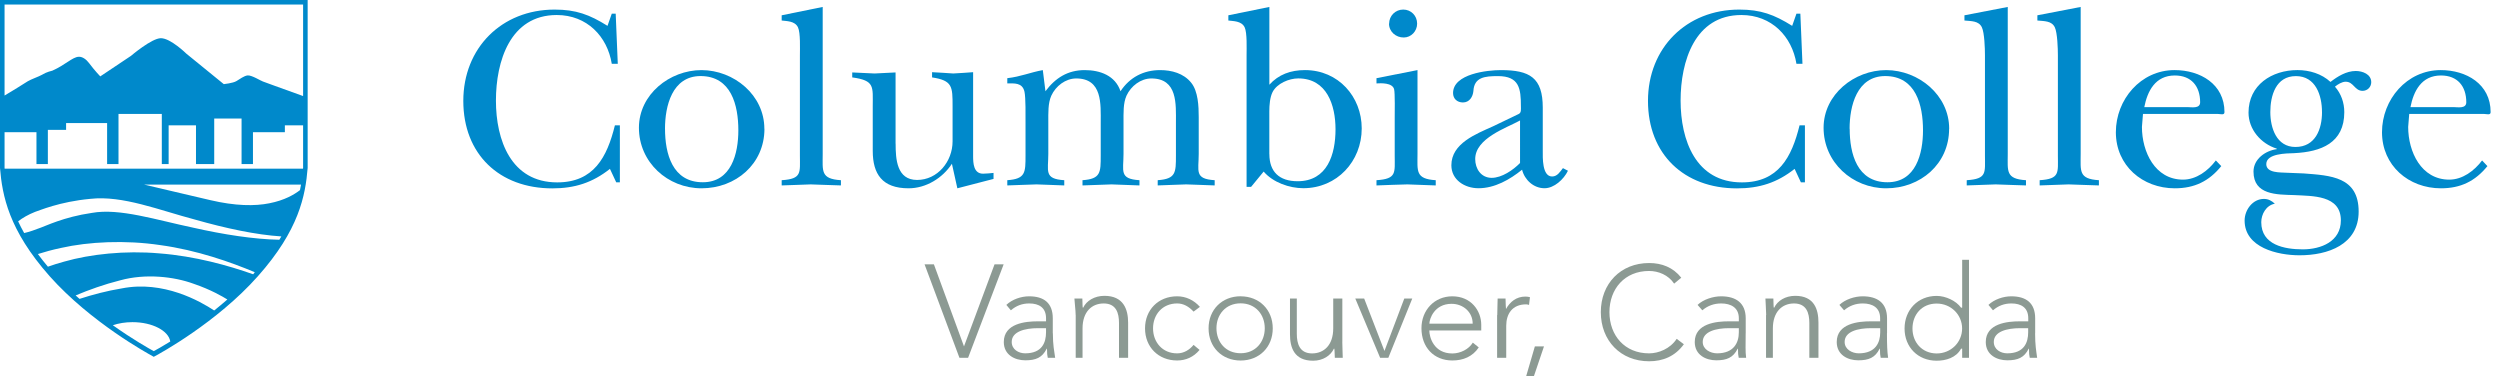 <svg xmlns="http://www.w3.org/2000/svg" xmlns:xlink="http://www.w3.org/1999/xlink" version="1.1" x="0px" y="0px" viewBox="0 0 1097 165" preserveAspectRatio="xMinYMin meet" overflow="visible" enable-background="new -2 -2 1097 165" xml:space="preserve">
<defs>
</defs>
<path fill="#0089CB" d="M268.448 6h1.719l0.916 22h-2.635c-1.946-12-10.876-21.409-24.156-21.409 c-20.491 0-26.677 20.386-26.677 37.558c0 17.3 6.6 35.9 26.9 35.883c16.028 0 21.866-11.032 25.304-25.032H272v25h-1.602 l-2.753-5.9c-7.67 6.073-15.457 8.558-25.299 8.558c-23.244 0-39.045-15.019-39.045-38.376c0-23.244 16.835-40.079 40.075-40.079 c9.389 0 15.3 2.2 23.2 7.139L268.448 6z"/>
<path fill="#0089CB" d="M335.437 56.521c0 15.457-12.595 26.106-27.598 26.106c-14.885 0-27.48-11.447-27.48-26.564 c0-14.654 13.511-25.303 27.48-25.303C322.039 30.8 335.4 41.7 335.4 56.5 M291.81 56.5 c0 10.9 3.2 23.5 16.6 23.471c12.486 0 15.575-12.595 15.575-22.782c0-10.994-3.089-23.815-16.6-23.815 C294.898 33.4 291.8 46.6 291.8 56.5"/>
<path fill="#0089CB" d="M361 67.515c0 7.557-1 11 8 11.557v2.295c-5-0.113-8.93-0.345-13.284-0.454 C351.48 81 347 81.3 343 81.366v-2.295c9-0.567 8-3.315 8-10.872V24.233c0-2.862 0.295-9.847-0.853-12.25 C348.769 9.1 345 9.3 343 9.003V6.713l18-3.665V67.515z"/>
<path fill="#0089CB" d="M393 63.048c0 6.8 0.5 15.9 9.4 15.915c9.039 0 15.591-8.127 15.591-16.949V46.675 c0-8.704 0-11.339-9-12.708v-2.291c3 0.2 6.1 0.3 9.3 0.567c2.976-0.227 6.712-0.336 8.712-0.567v36.869 c0 3.1 0.2 7.7 4.4 7.669c1.374 0 3.557-0.236 4.557-0.34v2.635l-15.876 4.118l-2.385-10.763 c-4.123 6.295-11.355 10.763-19.025 10.763c-11.57 0-15.714-6.3-15.714-16.373V46.675c0-8.704 1-11.339-9-12.708v-2.181 c3 0.1 6.6 0.3 9.8 0.458c2.976-0.109 6.217-0.336 9.217-0.458V63.048z"/>
<path fill="#0089CB" d="M460 67.515c0 7.557-2 11 7 11.557v2.295c-4-0.113-8.03-0.345-12.153-0.454 c-4.35 0.109-8.847 0.34-12.847 0.454v-2.295c8-0.567 8-3.315 8-10.872V54.113c0-3.202 0.12-11.221-0.455-13.851 c-0.912-4.123-4.545-3.66-7.545-3.66v-2.295c6-0.689 9.971-2.521 15.586-3.547l1.156 9.275c4.35-5.842 9.798-9.275 17.236-9.275 c6.753 0 13.4 2.4 15.7 9.275c4.009-6.069 10.06-9.275 17.385-9.275c5.039 0 10.3 1.4 13.6 5.5 C525.758 40 526 46.7 526 51.364v16.15c0 7.557-2 11 7 11.557v2.295c-4-0.113-8.262-0.345-12.498-0.454 c-4.236 0.109-8.502 0.34-12.502 0.454v-2.295c8-0.567 8-3.315 8-10.872V53.768c0-8.014 0.806-19.343-10.765-19.343 c-4.694 0-8.979 3.319-10.925 7.556c-1.487 3.32-1.31 7.556-1.31 11.788v13.747c0 7.557-2 11 7 11.557v2.295 c-4-0.113-8.148-0.345-12.266-0.454C483.38 81 479 81.3 475 81.366v-2.295c8-0.567 8-3.315 8-10.872V53.768 c0-8.014 0.81-19.343-10.746-19.343c-4.699 0-8.996 3.319-10.941 7.556C459.83 45.3 460 49.5 460 53.768V67.515z"/>
<path fill="#0089CB" d="M557 37.173c4-4.467 9.328-6.417 15.623-6.417c14.658 0 24.9 11.7 24.9 25.6 c0 14.432-10.862 26.229-25.63 26.229c-6.074 0-13.283-2.491-17.401-7.298L548.974 82H547V24.233c0-2.862 0.291-9.847-0.852-12.255 C544.77 9.1 541 9.3 539 9.003V6.713l18-3.665V37.173z M557 67.624c0 7.7 4.3 11.9 12.4 11.9 c13.053 0 16.626-11.796 16.626-22.79c0-10.531-3.766-22.328-16.359-22.328c-4.006 0-9.317 2.182-11.268 6 c-1.143 2.29-1.42 5.61-1.42 8.477V67.624z"/>
<path fill="#0089CB" d="M622 30.755v36.755c0 7.556-1 11 8 11.561v2.299c-4-0.123-8.302-0.345-12.429-0.458 C613.108 81 609 81.2 604 81.371v-2.299c9-0.567 8-3.315 8-10.872V51.827c0-2.177 0.178-10.989-0.271-12.708 c-0.803-2.867-5.729-2.635-7.729-2.517v-2.295L622 30.755z M609.549 10.378c0-3.438 2.744-6.182 6.186-6.182 c3.434 0 6.1 2.7 6.1 6.182c0 3.319-2.635 6.073-5.846 6.073C612.523 16.5 609.5 13.9 609.5 10.4"/>
<path fill="#0089CB" d="M666.455 49.99c1.146-0.571 0.916-2.06 0.916-3.32c0-7.782-0.686-13.275-10.073-13.275 c-5.729 0-10.418 0.454-10.768 6.522c-0.222 2.517-1.714 5.039-4.581 5.039c-2.517 0-4.345-1.606-4.345-4.123 c0-8.472 15.113-10.073 20.963-10.073c12.704 0 18.4 3.3 18.4 16.482v18.899c0 2.866-0.345 11.3 4.1 11.3 c2.29 0 3.487-2.059 4.749-3.665l2.203 1.147c-1.832 3.778-6.06 7.674-10.291 7.674c-4.694 0-8.696-3.551-9.844-8.132 c-5.379 4.354-12.016 8.132-19.113 8.132c-6.074 0-11.909-3.665-11.909-10.078c0-9.62 10.877-13.738 18.211-17.058L666.455 49.99z M667 52.856c-6 3.32-19.678 7.787-19.678 16.944c0 4.2 2.5 8.2 7.2 8.241c4.463 0 9.47-3.429 12.47-6.522V52.856z"/>
<path fill="#0089CB" d="M788.281 6h1.714l0.925 22h-2.639c-1.946-12-10.877-21.409-24.156-21.409 c-20.491 0-26.678 20.386-26.678 37.558c0 17.3 6.6 35.9 26.9 35.883c16.023 0 21.86-11.032 25.299-25.032H792v25h-1.773 l-2.748-5.9c-7.67 6.073-15.457 8.558-25.299 8.558c-23.244 0-39.046-15.019-39.046-38.376c0-23.244 16.835-40.079 40.075-40.079 c9.389 0 15.3 2.2 23.2 7.139L788.281 6z"/>
<path fill="#0089CB" d="M855.27 56.521c0 15.457-12.6 26.106-27.594 26.106c-14.886 0-27.485-11.447-27.485-26.564 c0-14.654 13.516-25.303 27.485-25.303C841.871 30.8 855.3 41.7 855.3 56.5 M811.643 56.5 c0 10.9 3.2 23.5 16.6 23.471c12.481 0 15.57-12.595 15.57-22.782c0-10.994-3.089-23.815-16.6-23.815 C814.736 33.4 811.6 46.6 811.6 56.5"/>
<path fill="#0089CB" d="M881 67.515c0 7.557-1 11 8 11.557v2.295c-5-0.113-8.941-0.345-13.291-0.454 c-4.23 0.109-8.709 0.34-12.709 0.454v-2.295c9-0.567 8-3.315 8-10.872V24.233c0-2.862-0.207-9.847-1.355-12.25 C868.271 9.1 865 9.3 862 9.003V6.713l19-3.665V67.515z"/>
<path fill="#0089CB" d="M913 67.515c0 7.557-1 11 8 11.557v2.295c-5-0.113-8.937-0.345-13.286-0.454 c-4.24 0.109-8.714 0.34-12.714 0.454v-2.295c9-0.567 8-3.315 8-10.872V24.233c0-2.862-0.205-9.847-1.352-12.25 C900.273 9.1 897 9.3 894 9.003V6.713l19-3.665V67.515z"/>
<path fill="#0089CB" d="M974.691 72.89c-5.384 6.645-11.792 9.737-20.383 9.737c-14.195 0-25.869-9.96-25.869-24.614 c0-14.318 10.875-27.258 25.761-27.258c11.221 0 21.9 6.1 21.9 18.441c0 1.488-1.724 0.804-2.867 0.804H940.34l-0.458 5.7 c0 10.9 5.7 23.1 18 23.125c5.842 0 10.994-3.839 14.427-8.416L974.691 72.89z M959.807 47 c1.832 0 5.6 0.8 5.614-2.11c0-7.098-3.896-11.769-11.112-11.769c-8.585 0-12.023 6.879-13.393 13.879H959.807z"/>
<path fill="#0089CB" d="M1010.875 76.101c11.684 0.9 24.1 1.4 24.1 16.718c0 14.54-13.515 19.234-25.996 19.2 c-9.507 0-24.043-3.324-24.043-15.234c0-4.689 3.547-9.497 8.463-9.497c1.951 0 3.4 0.8 4.8 2.1 c-3.773 0.681-5.955 4.576-5.955 8.123c0 10 10.2 11.9 18.2 11.91c8.022 0 16.727-3.434 16.727-12.709 c0-11.221-12.596-10.648-20.496-11.103c-7.561-0.235-17.84 0-17.84-10.309c0-5.497 5.201-9.162 10.201-9.847v-0.227 c-7-2.177-12.383-8.477-12.383-15.802c0-12.141 10.242-18.667 21.463-18.667c5.266 0 10.6 1.6 14.5 5.2 c3.084-2.399 6.963-4.803 11.086-4.803c2.976 0 6.8 1.4 6.8 4.917c0 2.063-1.61 3.783-3.787 3.8 c-3.547 0-3.894-4.01-7.44-4.01c-1.61 0-3.439 1.143-4.699 2.173c2.752 3.1 4.1 7.1 4.1 11.2 c0 13.506-10.196 17.402-21.988 17.974c-3.438 0.113-12.245 0.113-12.245 4.808c0 4 6.3 3.6 8.8 3.782L1010.875 76.101z M1018.889 49.192c0-7.325-2.743-15.797-11.451-15.797c-8.812 0-11.221 8.581-11.221 15.797c0 6.9 2.7 15.3 11 15.3 C1016.031 64.5 1018.9 56.6 1018.9 49.2"/>
<path fill="#0089CB" d="M1091.479 72.89c-5.384 6.645-11.792 9.737-20.382 9.737c-14.191 0-25.875-9.96-25.875-24.614 c0-14.318 10.881-27.258 25.766-27.258c11.221 0 21.9 6.1 21.9 18.441c0 1.488-1.719 0.804-2.861 0.804h-32.864l-0.454 5.7 c0 10.9 5.7 23.1 18 23.125c5.842 0 10.989-3.839 14.432-8.416L1091.479 72.89z M1076.594 47 c1.836 0 5.6 0.8 5.614-2.11c0-7.098-3.892-11.769-11.111-11.769c-8.581 0-12.015 6.879-13.389 13.879H1076.594z"/>
<polygon fill="#8C9A93" points="405.7,116 409.8,116 423,152 436.4,116 440.4,116 424.8,157 421,157"/>
<path fill="#8C9A93" d="M462 146.241c0 5.2 0.6 7.8 1 10.759h-3.238c-0.235-1-0.345-2-0.345-4h-0.118 c-1.973 4-4.867 5.107-9.393 5.107c-4.571 0-9.438-2.357-9.438-8.031c0-8.178 9.556-9.076 14.831-9.076H459v-1.358 c0-4.64-3.073-6.49-7.354-6.49c-3.13 0-5.709 0.984-8.085 3.012l-1.98-2.376c2.549-2.436 6.502-3.77 9.981-3.77 c6.49 0 10.4 2.9 10.4 9.679V146.241z M455.525 144c-5.787 0-11.583 1.465-11.583 6.041c0 3.3 3 5 5.9 5 c7.415 0 9.155-4.741 9.155-9.204V144H455.525z"/>
<path fill="#8C9A93" d="M472 138.25c0-1.969-0.546-6.25-0.546-7.25h3.479c0.059 2 0.1 4 0.2 4h0.177 c1.388-3 4.963-5.188 9.309-5.188c8.34 0 10.4 5.9 10.4 11.738V157h-4v-15.276c0-4.345-1.22-8.567-6.721-8.567 c-5.162 0-9.279 3.588-9.279 10.943V157h-3V138.25z"/>
<path fill="#8C9A93" d="M526.369 153.543c-2.608 3.129-6.023 4.635-9.847 4.635c-8.232 0-14.083-5.909-14.083-14.078 c0-8.168 5.851-14.082 14.083-14.082c3.882 0 7.4 1.7 10 4.635l-2.78 2.092c-2.032-2.2-4.404-3.593-7.184-3.593 c-6.545 0-10.604 4.926-10.604 10.948c0 6 4.1 11 10.6 10.953c2.898 0 5.384-1.51 7.184-3.714L526.369 153.543z"/>
<path fill="#8C9A93" d="M544.384 130.022c8.223 0 14.1 5.9 14.1 14.077c0 8.169-5.854 14.078-14.077 14.1 c-8.232 0-14.083-5.909-14.083-14.078C530.301 135.9 536.2 130 544.4 130 M544.384 155 c6.544 0 10.595-4.926 10.595-10.949c0-6.022-4.051-10.948-10.595-10.948c-6.549 0-10.604 4.926-10.604 10.9 C533.78 150.1 537.8 155 544.4 155"/>
<path fill="#8C9A93" d="M589 149.955c0 2 0.2 6 0.2 7.045h-3.479c-0.055-1-0.113-4-0.231-4h-0.172 c-1.389 3-4.771 5.283-9.115 5.283c-8.342 0-10.16-5.779-10.16-11.639V131h3v15.477c0 4.3 1.2 8.6 6.7 8.6 c5.156 0 9.275-3.588 9.275-10.953V131h4V149.955z"/>
<polygon fill="#8C9A93" points="594.7,131 598.6,131 607.5,154 616.2,131 619.7,131 609.2,157 605.6,157"/>
<path fill="#8C9A93" d="M648.88 152.445c-2.722 4.06-6.835 5.732-11.588 5.732c-8.169 0-13.557-5.854-13.557-14.132 c0-7.996 5.72-14.023 13.538-14.023c8.228 0 12.7 6.3 12.7 12.513V145h-22.786c0 3 2 10.1 10.1 10.1 c3.538 0 7.243-1.858 8.98-4.751L648.88 152.445z M646.213 142c0-5-4.109-8.686-9.271-8.686c-7.583 0-9.729 6.686-9.729 8.7 H646.213z"/>
<path fill="#8C9A93" d="M657 138.25c0-1.969 0.162-6.25 0.162-7.25h3.469c0.063 2 0.1 4 0.2 4.6 c1.736-3.135 4.518-5.464 8.513-5.464c0.698 0 1.3 0.1 2 0.259l-0.408 3.402c-0.526-0.177-0.941-0.245-1.299-0.245 c-6.015 0-8.705 4.159-8.705 9.375V157h-4V138.25z"/>
<polygon fill="#8C9A93" points="673.5,152 677.5,152 673.1,165 669.7,165"/>
<path fill="#8C9A93" d="M738.881 151.053c-3.883 5.329-9.207 7.471-15.239 7.471c-12.509 0-21.203-9.035-21.203-21.549 c0-12.518 8.694-21.557 21.203-21.557c5.561 0 10.5 1.9 14.1 6.436l-3.13 2.604c-2.549-3.818-6.89-5.556-11.008-5.556 c-10.717 0-17.38 7.874-17.38 18.073c0 10.2 6.7 18.1 17.4 18.074c4.118 0 9.216-1.969 12.11-6.372L738.881 151.053z"/>
<path fill="#8C9A93" d="M766 146.241c0 5.22-0.188 7.8 0.2 10.759h-3.243c-0.235-1-0.349-2-0.349-4h-0.118 c-1.974 4-4.867 5.107-9.389 5.107c-4.576 0-9.442-2.357-9.442-8.031c0-8.178 9.564-9.076 14.826-9.076H763v-1.358 c0-4.64-3.459-6.49-7.744-6.49c-3.129 0-5.904 0.984-8.276 3.012l-2.081-2.376c2.545-2.436 6.842-3.77 10.32-3.77 c6.49 0 10.8 2.9 10.8 9.679V146.241z M758.746 144c-5.797 0-11.588 1.465-11.588 6.041c0 3.3 3.4 5 6.3 5 c7.416 0 9.541-4.741 9.541-9.204V144H758.746z"/>
<path fill="#8C9A93" d="M775 138.25c0-1.969-0.33-6.25-0.33-7.25h3.483c0.059 2 0.1 4 0.2 4h0.182 c1.388-3 4.853-5.188 9.202-5.188c8.336 0 10.2 5.9 10.2 11.738V157h-4v-15.276c0-4.345-1.224-8.567-6.726-8.567 c-5.152 0-9.274 3.588-9.274 10.943V157h-3V138.25z"/>
<path fill="#8C9A93" d="M828 146.241c0 5.2 0.1 7.8 0.5 10.759h-3.252c-0.231-1-0.336-2-0.336-4h-0.127 c-1.969 4-4.862 5.107-9.389 5.107c-4.571 0-9.438-2.357-9.438-8.031c0-8.178 9.561-9.076 14.83-9.076H825v-1.358 c0-4.64-3.329-6.49-7.61-6.49c-3.134 0-5.837 0.984-8.214 3.012l-2.048-2.376c2.553-2.436 6.726-3.77 10.21-3.77 c6.49 0 10.7 2.9 10.7 9.679V146.241z M821.018 144c-5.797 0-11.588 1.465-11.588 6.041c0 3.3 3.3 5 6.2 5 c7.41 0 9.406-4.741 9.406-9.204V144H821.018z"/>
<path fill="#8C9A93" d="M861 153h-0.483c-2.146 4-6.713 5.28-10.713 5.28c-8.231 0-14.083-5.96-14.083-14.13 c0-8.162 5.852-14.308 14.083-14.308c4 0 8.6 2.2 10.7 5.157H861v-21h3v43h-3V153z M849.804 133.2 c-6.549 0-10.608 4.926-10.608 10.948c0 6 4.1 10.9 10.6 10.949c6.317 0 11.18-4.926 11.18-10.949 C860.983 138.1 856.1 133.2 849.8 133.2"/>
<path fill="#8C9A93" d="M893 146.241c0 5.2 0.5 7.8 0.9 10.759h-3.243c-0.24-1-0.349-2-0.349-4h-0.122 c-1.965 4-4.857 5.107-9.385 5.107c-4.571 0-9.447-2.357-9.447-8.031c0-8.178 9.57-9.076 14.831-9.076H890v-1.358 c0-4.64-3.106-6.49-7.383-6.49c-3.13 0-5.729 0.984-8.096 3.012l-1.99-2.376c2.549-2.436 6.529-3.77 10.003-3.77 c6.49 0 10.5 2.9 10.5 9.679V146.241z M886.469 144c-5.801 0-11.589 1.465-11.589 6.041c0 3.3 3 5 5.9 5 c7.415 0 9.179-4.741 9.179-9.204V144H886.469z"/>
<path fill="none" d="M91.816 87.623c10.949 2.6 19.5 2.5 25.8 1.214c7.627-1.533 12.206-4.719 14.292-6.52 c0.083-0.443 0.16-0.882 0.231-1.317H62.889C62.889 81 64.2 81.1 91.8 87.623z"/>
<path fill="none" d="M26.651 108.334c-3.965 0.837-7.5 1.825-10.531 2.803c1.34 1.8 2.8 3.6 4.4 5.5 c2.27-0.811 4.803-1.625 7.58-2.38c11.248-3.216 26.469-4.902 41.459-3.573c15.949 1.2 31 5.5 41.7 9.4 c0.105-0.117 0.213-0.232 0.318-0.351c0.138-0.155 0.268-0.309 0.404-0.463c-10.5-4.538-25.604-9.918-42.03-12.187 C54.707 104.8 38.7 105.6 26.7 108.334z"/>
<path fill="none" d="M17.957 99.422c1.61-0.494 9.892-4.622 22.156-6.382c12.06-2.194 28.2 3.1 44.2 6.4 c13.585 3.1 27.4 5.2 38.6 5.271c0.292-0.472 0.575-0.939 0.85-1.403c-11.251-0.587-24.992-3.491-38.606-7.396 c-15.588-4.096-31.594-10.59-45.712-9.012c-13.552 1.247-22.469 5.216-24.215 5.737c-3.188 1.271-5.858 2.893-7.72 4.4 c0.74 1.6 1.6 3.2 2.5 4.849C12.286 101.5 15 100.6 18 99.422z"/>
<path fill="none" d="M52.48 122.476c-7.181 1.808-13.971 4.271-19.875 6.769c0.548 0.5 1.1 1 1.6 1.5 c5.773-1.861 12.251-3.59 18.926-4.689c18.861-3.737 35.5 6.4 41 10.066c1.913-1.533 3.844-3.146 5.769-4.837 c-1.166-0.743-6.733-4.354-15.367-7.307C75.982 120.8 63.5 119.4 52.5 122.476z"/>
<path fill="none" d="M2 2v71.647c1 11.7 3.7 26.3 21.4 46.098C40.29 138.8 63.6 151.9 67.5 154.1 c3.923-2.143 27.21-15.266 44.135-34.317C129.255 99.9 132 85.3 133 73.647V2H68h-1H2z"/>
<path fill="#0089CB" d="M0 0v73.71c1 12.1 3.8 27.2 21.8 47.504C39.87 141.5 65 155.2 67 156.3 c0.076 0 0.1 0.1 0.1 0.074l0.361 0.194l0.361-0.194c0.01-0.005 0.062-0.033 0.139-0.074 c2.029-1.085 27.13-14.738 45.172-35.062C131.25 100.9 134 85.8 135 73.71V0H0z M2 2h131v40.149 c-10.439-3.714-17.394-6.318-17.621-6.382c-0.793-0.219-4.879-2.808-6.666-2.677c-1.563 0.119-3.509 1.641-4.986 2.5 c-1.477 0.903-5.526 1.331-5.526 1.331L81.778 23.551c0 0-6.911-6.79-11.182-6.79c-4.052 0-13.128 7.754-13.128 7.754l-13.469 9 c0 0-2.329-2.379-4.959-5.879c-1.117-1.486-2.826-2.853-4.563-2.726c-2.771 0.188-5.833 3.587-11.518 6.1 c-0.419 0.187-2.083 0.328-4.69 1.878c-1.171 0.688-4.556 1.862-6.051 2.75C9.208 37.5 6 39.6 2 41.925V2z M2 58h14v14h5V57 h8v-3h18v18h5V50h19v22h3V55h12v17h8V52h12v20h5V58h14v-3h8v18.647c-0.01 0.117-0.021 0.236-0.032 0.353H2.032 C2.021 73.9 2 73.8 2 73.647V58z M111.086 120.351c-10.684-3.79-25.514-7.977-41.183-9.169 c-15.065-1.336-30.362 0.359-41.667 3.591c-2.631 0.715-5.037 1.484-7.216 2.253c-1.596-1.899-3.056-3.75-4.39-5.552 c2.949-0.938 6.342-1.878 10.144-2.681c12.138-2.74 28.196-3.533 43.539-1.244c16.152 2.2 31 7.5 41.5 11.9 c-0.074 0.083-0.143 0.165-0.217 0.249C111.454 119.9 111.3 120.1 111.1 120.351z M99.778 131.4 c-1.934 1.694-3.875 3.308-5.794 4.842c-6.054-3.997-22.274-13.312-40.549-9.691c-6.524 1.075-12.857 2.749-18.538 4.6 c-0.569-0.501-1.136-1.008-1.703-1.522c5.833-2.448 12.496-4.849 19.539-6.622c11.117-3.068 23.62-1.646 32.2 1.5 C92.572 127.1 97.8 130.2 99.8 131.436z M84.712 99.89c-16.108-3.364-32.29-8.674-44.41-6.468 c-12.325 1.769-20.648 5.917-22.267 6.414c-2.719 1.082-5.275 1.921-7.427 2.426c-0.996-1.762-1.872-3.472-2.646-5.136 c1.849-1.474 4.369-2.935 7.403-4.144c1.755-0.524 10.674-4.477 24.294-5.73c14.189-1.586 30.3 5 45.9 9.1 c13.343 3.8 26.8 6.7 37.9 7.388c-0.287 0.483-0.583 0.97-0.888 1.46C111.487 105 98 102.9 84.7 99.89z M118.233 89.195c-6.413 1.29-14.964 1.216-25.968-1.379C64.465 81.3 63.2 81 63.2 81h68.892 c-0.137 0.797-0.291 1.607-0.464 2.431C129.217 85.3 124.9 87.9 118.2 89.195z M67.5 154.1 c-2.023-1.105-9.201-5.137-17.996-11.39c2.519-0.845 5.452-1.35 8.612-1.35c8.772 0 15.9 3.8 16.6 8.5 C71.187 152 68.6 153.5 67.5 154.062z"/>
</svg>

